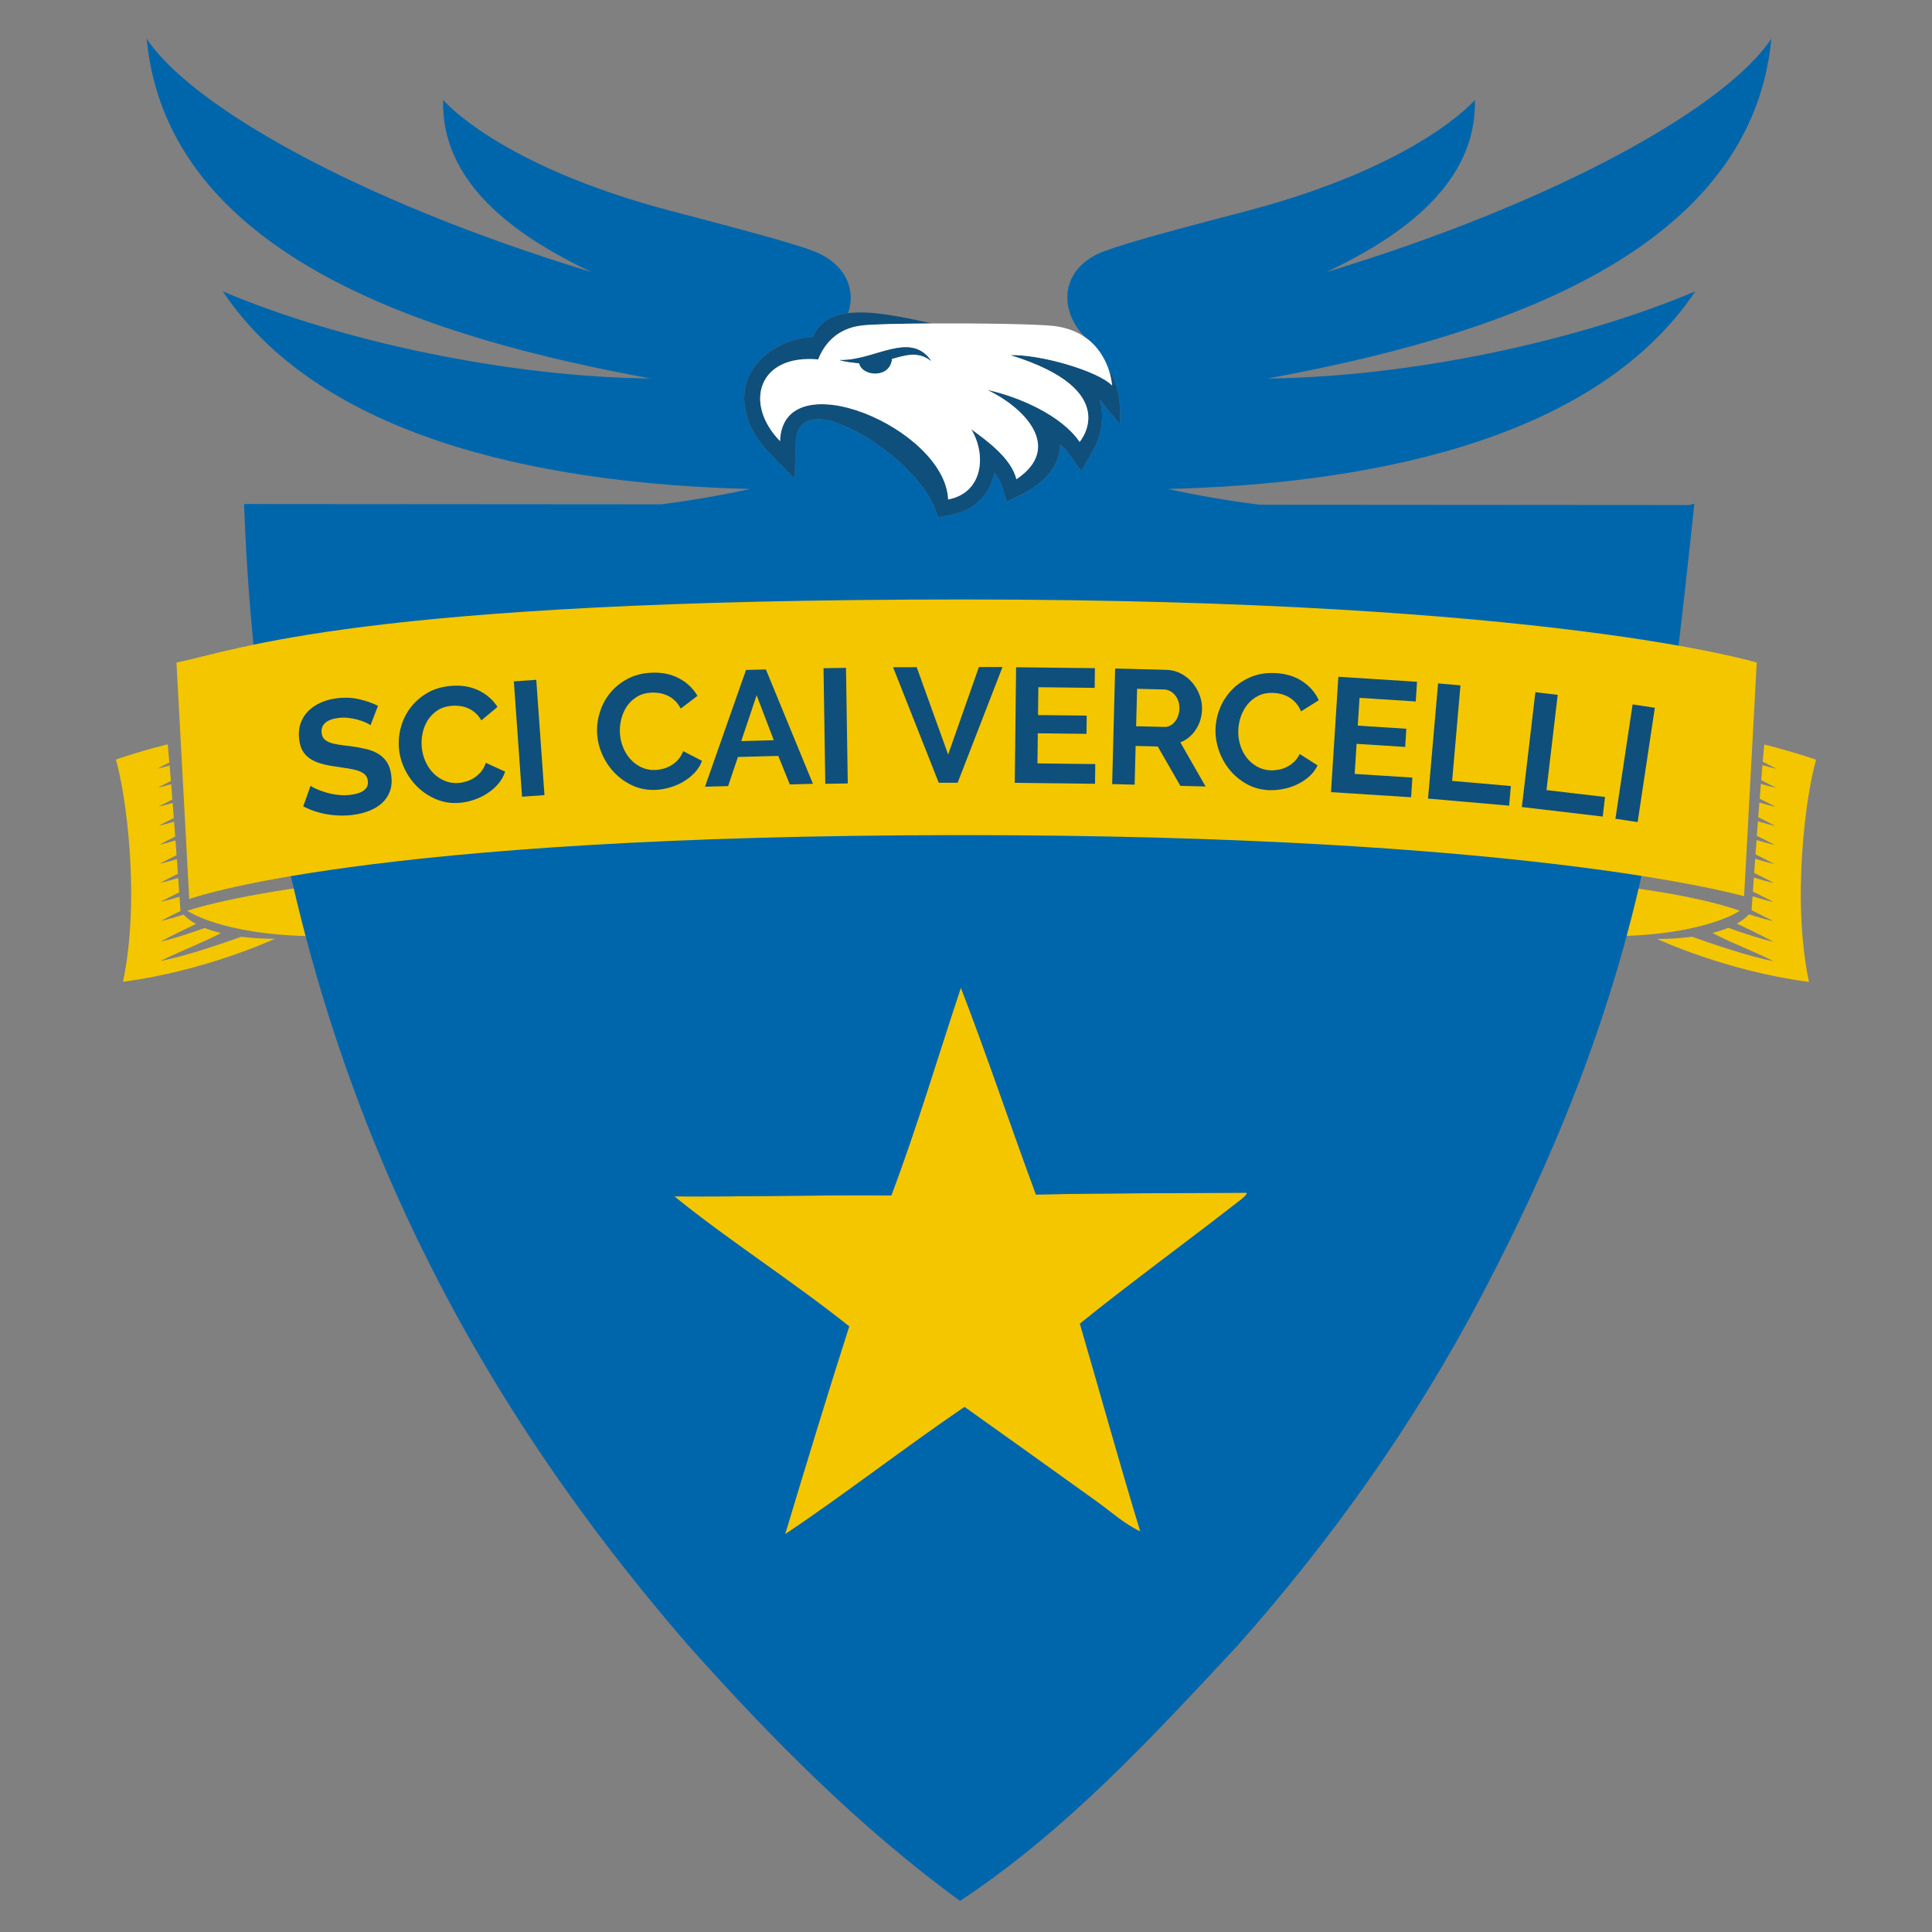 <svg width="250" height="250" viewBox="0 0 250 250" fill="none" xmlns="http://www.w3.org/2000/svg">
<rect x="0" y="0" width="250" height="250" fill="#808080" stroke="none"/>
<path d="M24.231 117.845C24.231 117.845 28.595 120.975 40.55 121.148C40.17 119.498 40.55 114.604 40.55 114.604C40.55 114.604 30.43 115.877 24.231 117.845Z" fill="#F3C600"/>
<path d="M225.13 117.845C218.663 115.602 208.889 114.604 208.889 114.604C208.889 114.604 209.269 119.498 208.889 121.148C220.784 120.974 225.13 117.845 225.13 117.845Z" fill="#F3C600"/>
<path d="M134.052 154.576C130.764 145.701 127.727 136.576 124.337 127.802C121.352 136.781 118.613 146.008 115.334 154.695C105.848 154.607 96.728 154.886 87.256 154.813C94.252 160.494 102.621 165.827 109.884 171.636C107.037 180.518 104.308 189.518 101.591 198.529C109.239 193.423 116.98 187.382 124.811 182.062C130.468 186.08 136.298 190.264 141.871 194.264C143.771 195.628 145.488 197.203 147.558 198.174C144.853 189.307 142.353 180.236 139.738 171.281C146.339 165.956 153.71 160.593 160.353 155.406C160.762 155.086 161.459 154.549 161.3 154.34C151.977 154.41 143.268 154.381 134.052 154.576Z" fill="#F3C600"/>
<path d="M219.37 37.699C204.041 44.193 182.369 48.774 164.018 48.977C191.455 43.943 226.52 33.597 229.212 5.001C223.649 13.46 202.58 25.793 171.645 35.208C181.688 30.45 191.102 23.578 190.851 12.931C190.851 12.931 183.753 21.387 161.425 27.277C151.609 29.847 146.096 31.331 142.949 32.488C137.164 34.596 136.895 40.103 140.435 43.658C142.203 44.896 143.077 46.627 143.503 47.951C144.565 49.457 145.091 51.646 144.913 54.892L142.27 51.668C142.321 51.87 142.396 52.097 142.446 52.323C142.849 54.186 142.446 56.527 141.489 58.189L139.903 60.932L138.066 58.39C137.84 58.088 137.512 57.786 137.159 57.509C137.185 58.44 136.933 59.397 136.406 60.303C135.574 61.764 133.938 63.121 132.403 63.851L130.262 64.908L129.584 62.617C129.408 62.19 128.979 61.562 128.677 61.159C128.148 63.801 126.31 66.016 123.064 66.621L121.428 66.922L120.798 65.412C119.716 62.82 116.756 59.736 113.727 57.659C112.178 56.387 109.37 55.017 107.609 54.488C106.5 54.186 104.991 54.06 104.009 54.764C103.253 55.319 103.002 56.25 102.977 57.156L102.826 61.938L99.478 58.515C96.961 55.947 95.325 52.045 96.961 48.572C98.395 45.576 102.07 43.64 105.191 43.614C105.973 41.663 107.633 40.784 109.75 40.518C110.807 37.356 109.36 33.945 104.94 32.362C101.744 31.229 96.256 29.769 86.766 27.276C64.414 21.386 57.341 12.929 57.341 12.929C57.064 23.577 66.478 30.448 76.547 35.207C45.611 25.792 24.542 13.459 18.979 5C21.648 33.595 56.712 43.941 84.174 48.975C65.799 48.773 44.126 44.192 28.821 37.697C42.213 57.709 72.897 62.669 97.037 63.273C93.322 64.094 89.454 64.759 85.583 65.26L31.585 65.222C33.862 130.921 57.566 176.597 89.142 212.997C99.837 224.99 111.125 236.39 124.221 245.982C138.032 236.844 149.007 224.869 160.085 212.997C172.319 199.233 183.072 184.142 191.891 167.317C200.744 150.429 208.555 131.882 212.965 110.772C215.938 96.541 217.509 81.284 219.248 65.222C219.161 65.222 219.073 65.222 218.985 65.222C218.832 65.291 218.787 65.31 218.593 65.353L163.028 65.314C159.012 64.808 154.993 64.125 151.13 63.274C175.269 62.67 205.98 57.711 219.37 37.699ZM160.353 155.406C153.711 160.592 146.341 165.955 139.739 171.281C142.354 180.236 144.854 189.307 147.558 198.174C145.489 197.202 143.772 195.628 141.872 194.263C136.298 190.264 130.469 186.079 124.811 182.061C116.981 187.381 109.24 193.423 101.591 198.529C104.308 189.517 107.038 180.517 109.884 171.636C102.622 165.827 94.252 160.493 87.257 154.812C96.728 154.886 105.848 154.606 115.334 154.694C118.613 146.008 121.353 136.781 124.338 127.801C127.727 136.575 130.765 145.7 134.052 154.576C143.269 154.381 151.977 154.409 161.301 154.339C161.459 154.548 160.763 155.086 160.353 155.406Z" fill="#0066AC"/>
<path d="M105.192 43.615C102.071 43.641 98.396 45.577 96.961 48.573C95.325 52.047 96.961 55.948 99.478 58.516L102.827 61.939L102.977 57.157C103.002 56.251 103.254 55.32 104.009 54.765C104.991 54.061 106.501 54.187 107.609 54.489C109.37 55.019 112.178 56.388 113.728 57.66C116.757 59.738 119.717 62.822 120.799 65.413L121.428 66.924L123.064 66.622C126.311 66.017 128.149 63.802 128.678 61.16C128.979 61.563 129.408 62.191 129.585 62.619L130.263 64.909L132.404 63.852C133.938 63.123 135.575 61.764 136.406 60.304C136.934 59.398 137.185 58.441 137.16 57.51C137.513 57.787 137.84 58.089 138.066 58.391L139.904 60.933L141.49 58.19C142.447 56.528 142.849 54.187 142.447 52.324C142.396 52.099 142.321 51.871 142.27 51.67L144.913 54.893C145.091 51.647 144.565 49.458 143.503 47.952C143.861 49.061 143.907 49.883 143.907 49.883C142.019 47.971 134.568 45.831 130.742 45.956C145.518 50.514 139.703 57.183 139.703 57.183C137.363 53.734 131.774 51.319 127.772 50.462C132.529 52.729 137.639 57.914 131.523 62.017C130.868 59.272 127.571 56.932 125.683 55.547C127.697 58.894 127.193 63.779 122.688 64.633C122.31 55.397 101.266 46.561 100.94 57.083C96.232 52.276 98.045 45.806 105.873 46.511C106.602 44.649 108.214 42.459 111.637 42.107C112.973 41.959 116.556 41.877 120.616 41.856C116.888 41.049 112.835 40.134 109.751 40.521C107.634 40.785 105.974 41.664 105.192 43.615Z" fill="#0F4F7B"/>
<path d="M105.872 46.51C98.043 45.805 96.231 52.274 100.939 57.081C101.265 46.559 122.309 55.395 122.687 64.631C127.192 63.777 127.696 58.893 125.682 55.545C127.57 56.93 130.868 59.271 131.521 62.015C137.638 57.913 132.528 52.727 127.771 50.461C131.773 51.317 137.362 53.732 139.702 57.181C139.702 57.181 145.517 50.512 130.741 45.955C134.567 45.829 142.017 47.969 143.905 49.881C143.905 49.881 143.859 49.06 143.502 47.951C143.076 46.627 142.203 44.895 140.434 43.657C139.406 42.938 138.079 42.385 136.355 42.179C134.292 41.935 126.883 41.821 120.616 41.853C116.555 41.874 112.972 41.956 111.637 42.104C108.213 42.457 106.601 44.647 105.872 46.51ZM120.497 46.71C118.81 45.377 117.148 45.955 115.411 46.434C115.185 49.001 111.561 48.724 111.183 47.011C110.352 46.887 109.446 46.861 108.641 46.585C113.07 46.761 117.778 42.709 120.497 46.71Z" fill="white"/>
<path d="M108.641 46.585C109.446 46.86 110.352 46.887 111.183 47.011C111.561 48.724 115.185 49.001 115.411 46.434C117.148 45.955 118.81 45.377 120.497 46.71C117.778 42.709 113.07 46.761 108.641 46.585Z" fill="#0F4F7B"/>
<path d="M31.244 121.213C29.005 122.01 23.639 123.859 20.78 124.338C24.177 122.695 26.583 121.833 28.585 120.735C27.864 120.56 27.152 120.347 26.481 120.082C24.435 120.815 22.268 121.529 20.78 121.835C22.556 120.896 24.051 120.19 25.367 119.557C24.741 119.222 24.193 118.82 23.744 118.354C22.662 118.7 21.646 118.989 20.837 119.157C21.75 118.674 22.576 118.264 23.356 117.881C23.313 117.249 23.27 116.637 23.229 116.038C22.318 116.318 21.474 116.551 20.779 116.694C21.65 116.233 22.439 115.839 23.189 115.472C23.145 114.834 23.101 114.21 23.059 113.608C22.193 113.874 21.389 114.094 20.722 114.231C21.55 113.795 22.302 113.418 23.02 113.064C22.975 112.418 22.929 111.786 22.887 111.18C22.066 111.43 21.301 111.638 20.665 111.77C21.449 111.355 22.164 110.996 22.849 110.658C22.802 110 22.755 109.363 22.71 108.752C21.935 108.984 21.212 109.18 20.608 109.306C21.346 108.916 22.022 108.576 22.672 108.255C22.623 107.578 22.574 106.937 22.529 106.326C21.802 106.543 21.122 106.724 20.551 106.844C21.242 106.478 21.879 106.158 22.492 105.852C22.439 105.159 22.39 104.51 22.342 103.902C21.664 104.098 21.032 104.268 20.493 104.379C21.135 104.041 21.733 103.739 22.306 103.45C22.25 102.734 22.198 102.079 22.15 101.478C21.523 101.66 20.938 101.813 20.436 101.918C21.026 101.606 21.582 101.321 22.116 101.054C22.053 100.291 21.998 99.626 21.949 99.058C21.376 99.221 20.843 99.358 20.378 99.453C20.916 99.17 21.426 98.909 21.915 98.663C21.776 97.042 21.705 96.317 21.705 96.317C21.705 96.317 18.306 97.129 15 98.288C16.286 102.693 18.189 116.226 15.918 127.035C26.664 125.642 35.574 121.472 35.574 121.472C35.574 121.472 33.629 121.516 31.244 121.213Z" fill="#F3C600"/>
<path d="M227.321 85.737C227.321 85.737 200.722 77.572 124.655 77.572C46.56 77.572 30.71 84.146 22.835 85.737L24.487 116.338C24.487 116.338 46.782 108.064 124.6 108.064C196.643 108.064 223.944 115.511 225.687 115.97L227.321 85.737Z" fill="#F3C600"/>
<path d="M235 98.315C231.694 97.155 228.295 96.342 228.295 96.342C228.295 96.342 228.228 97.027 228.095 98.564C228.663 98.847 229.252 99.145 229.885 99.48C229.352 99.369 228.725 99.204 228.059 99.008C228.011 99.561 227.957 100.211 227.897 100.954C228.506 101.259 229.141 101.579 229.827 101.943C229.256 101.825 228.583 101.643 227.857 101.429C227.811 102.015 227.759 102.652 227.704 103.352C228.354 103.673 229.03 104.015 229.769 104.404C229.164 104.278 228.441 104.085 227.664 103.85C227.619 104.446 227.57 105.077 227.518 105.752C228.206 106.092 228.923 106.451 229.712 106.867C229.073 106.736 228.305 106.527 227.478 106.275C227.434 106.872 227.388 107.497 227.338 108.156C228.061 108.512 228.819 108.889 229.655 109.331C228.984 109.193 228.173 108.97 227.298 108.703C227.254 109.296 227.209 109.916 227.163 110.56C227.919 110.932 228.717 111.329 229.598 111.795C228.894 111.649 228.041 111.413 227.122 111.129C227.078 111.719 227.034 112.334 226.99 112.965C227.78 113.352 228.616 113.767 229.541 114.256C228.81 114.106 227.913 113.856 226.949 113.555C226.906 114.144 226.866 114.75 226.821 115.373C227.641 115.773 228.516 116.209 229.482 116.72C228.723 116.563 227.786 116.299 226.779 115.981C226.739 116.569 226.698 117.165 226.654 117.783C227.504 118.196 228.417 118.649 229.427 119.181C228.567 119.005 227.476 118.69 226.318 118.315C225.887 118.779 225.359 119.176 224.755 119.513C226.104 120.166 227.642 120.888 229.482 121.86C227.96 121.547 225.728 120.808 223.638 120.056C222.991 120.32 222.304 120.538 221.601 120.715C223.621 121.835 226.04 122.697 229.482 124.362C226.593 123.878 221.142 121.993 218.95 121.211C216.478 121.541 214.43 121.497 214.43 121.497C214.43 121.497 223.336 125.669 234.082 127.06C231.813 116.253 233.715 102.719 235 98.315Z" fill="#F3C600"/>
<path d="M47.946 93.839C47.836 93.755 47.641 93.645 47.361 93.512C47.081 93.379 46.746 93.257 46.356 93.146C45.966 93.034 45.548 92.951 45.101 92.897C44.654 92.843 44.209 92.845 43.763 92.904C42.969 93.009 42.397 93.234 42.045 93.577C41.694 93.921 41.553 94.358 41.623 94.887C41.664 95.194 41.771 95.438 41.943 95.62C42.116 95.803 42.351 95.953 42.651 96.069C42.949 96.186 43.319 96.278 43.761 96.347C44.202 96.417 44.71 96.484 45.285 96.55C46.036 96.649 46.721 96.771 47.342 96.915C47.964 97.06 48.501 97.273 48.957 97.552C49.411 97.832 49.781 98.19 50.066 98.627C50.35 99.064 50.537 99.624 50.628 100.306C50.732 101.1 50.672 101.798 50.448 102.402C50.223 103.005 49.879 103.516 49.417 103.93C48.954 104.346 48.403 104.678 47.763 104.924C47.123 105.172 46.441 105.344 45.717 105.44C44.603 105.587 43.481 105.565 42.351 105.374C41.22 105.183 40.183 104.839 39.239 104.34L40.184 101.686C40.326 101.795 40.574 101.929 40.928 102.088C41.282 102.246 41.695 102.398 42.168 102.54C42.64 102.683 43.157 102.789 43.718 102.856C44.28 102.923 44.846 102.919 45.417 102.844C47.004 102.634 47.731 102.022 47.596 101.005C47.554 100.685 47.427 100.425 47.217 100.226C47.007 100.028 46.723 99.867 46.367 99.743C46.011 99.62 45.587 99.521 45.095 99.444C44.603 99.368 44.053 99.284 43.447 99.195C42.711 99.093 42.067 98.962 41.514 98.801C40.962 98.641 40.49 98.427 40.101 98.159C39.711 97.892 39.402 97.565 39.174 97.177C38.946 96.789 38.793 96.31 38.718 95.739C38.619 94.987 38.67 94.3 38.871 93.678C39.072 93.057 39.394 92.518 39.837 92.063C40.28 91.608 40.815 91.236 41.443 90.947C42.071 90.659 42.761 90.465 43.512 90.366C44.557 90.228 45.539 90.264 46.459 90.476C47.38 90.687 48.197 90.972 48.911 91.332L47.946 93.839Z" fill="#0F4F7B"/>
<path d="M51.627 96.869C51.543 95.96 51.624 95.047 51.87 94.128C52.116 93.21 52.522 92.371 53.086 91.613C53.651 90.856 54.368 90.218 55.236 89.701C56.105 89.183 57.12 88.87 58.281 88.762C59.652 88.635 60.865 88.827 61.921 89.335C62.976 89.844 63.794 90.558 64.373 91.478L62.291 93.215C62.056 92.814 61.786 92.483 61.479 92.222C61.173 91.961 60.851 91.761 60.514 91.624C60.177 91.486 59.83 91.394 59.473 91.35C59.116 91.306 58.77 91.299 58.435 91.33C57.707 91.397 57.087 91.603 56.576 91.946C56.065 92.29 55.653 92.713 55.34 93.214C55.027 93.716 54.806 94.272 54.68 94.884C54.553 95.495 54.517 96.095 54.572 96.681C54.633 97.339 54.796 97.962 55.062 98.551C55.329 99.14 55.675 99.648 56.103 100.073C56.531 100.499 57.026 100.827 57.591 101.057C58.155 101.287 58.759 101.372 59.403 101.312C59.738 101.281 60.084 101.207 60.44 101.089C60.796 100.971 61.13 100.807 61.442 100.594C61.754 100.382 62.036 100.12 62.289 99.807C62.542 99.495 62.734 99.127 62.864 98.706L65.362 99.85C65.175 100.432 64.882 100.956 64.481 101.424C64.08 101.892 63.616 102.297 63.092 102.642C62.566 102.987 61.996 103.266 61.381 103.478C60.766 103.69 60.157 103.824 59.556 103.88C58.493 103.979 57.5 103.845 56.578 103.478C55.655 103.113 54.842 102.599 54.139 101.938C53.436 101.277 52.863 100.504 52.422 99.621C51.98 98.738 51.715 97.821 51.627 96.869Z" fill="#0F4F7B"/>
<path d="M67.552 103.094L66.493 88.172L69.394 87.966L70.453 102.888L67.552 103.094Z" fill="#0F4F7B"/>
<path d="M77.263 94.837C77.222 93.925 77.345 93.016 77.635 92.11C77.924 91.204 78.368 90.386 78.968 89.656C79.567 88.925 80.313 88.322 81.205 87.845C82.097 87.369 83.126 87.103 84.291 87.05C85.665 86.988 86.868 87.235 87.899 87.793C88.93 88.351 89.713 89.102 90.248 90.048L88.087 91.686C87.871 91.274 87.617 90.931 87.323 90.656C87.029 90.381 86.717 90.167 86.387 90.013C86.057 89.86 85.714 89.752 85.36 89.691C85.005 89.63 84.66 89.607 84.323 89.622C83.594 89.656 82.966 89.832 82.439 90.151C81.912 90.47 81.48 90.873 81.144 91.359C80.808 91.846 80.561 92.391 80.407 92.996C80.251 93.601 80.187 94.198 80.214 94.787C80.244 95.446 80.378 96.076 80.616 96.677C80.855 97.278 81.177 97.801 81.584 98.246C81.991 98.692 82.472 99.043 83.024 99.298C83.577 99.555 84.177 99.668 84.822 99.638C85.158 99.623 85.507 99.565 85.869 99.464C86.23 99.363 86.571 99.215 86.893 99.017C87.214 98.82 87.508 98.57 87.776 98.27C88.043 97.97 88.252 97.612 88.403 97.197L90.843 98.457C90.629 99.029 90.312 99.539 89.89 99.987C89.467 100.436 88.985 100.819 88.445 101.139C87.904 101.459 87.321 101.71 86.697 101.893C86.073 102.076 85.458 102.182 84.856 102.209C83.789 102.257 82.804 102.078 81.899 101.669C80.994 101.26 80.207 100.709 79.535 100.015C78.864 99.322 78.329 98.524 77.929 97.621C77.528 96.72 77.307 95.791 77.263 94.837Z" fill="#0F4F7B"/>
<path d="M96.534 86.691L99.104 86.623L105.192 101.424L102.201 101.505L100.71 97.814L95.487 97.954L94.218 101.719L91.227 101.8L96.534 86.691ZM100.13 95.785L97.908 89.965L95.917 95.898L100.13 95.785Z" fill="#0F4F7B"/>
<path d="M106.794 101.424L106.564 86.466L109.472 86.421L109.701 101.379L106.794 101.424Z" fill="#0F4F7B"/>
<path d="M118.62 86.335L122.69 97.641L126.669 86.318L129.724 86.311L123.92 101.283L121.475 101.289L115.565 86.341L118.62 86.335Z" fill="#0F4F7B"/>
<path d="M141.727 98.871L141.697 101.421L131.311 101.3L131.484 86.342L141.681 86.46L141.651 89.009L134.362 88.925L134.32 92.528L140.62 92.6L140.592 94.96L134.293 94.887L134.248 98.785L141.727 98.871Z" fill="#0F4F7B"/>
<path d="M143.914 101.46L144.299 86.506L150.913 86.676C151.601 86.694 152.233 86.854 152.808 87.157C153.383 87.46 153.876 87.852 154.285 88.334C154.694 88.815 155.01 89.357 155.233 89.96C155.457 90.563 155.561 91.167 155.545 91.77C155.52 92.74 155.255 93.614 154.75 94.395C154.245 95.176 153.574 95.731 152.736 96.061L156.004 101.773L152.739 101.689L149.814 96.596L146.95 96.523L146.821 101.536L143.914 101.46ZM147.015 93.974L150.659 94.068C150.925 94.075 151.177 94.018 151.411 93.897C151.646 93.777 151.85 93.61 152.024 93.397C152.198 93.184 152.338 92.931 152.444 92.639C152.55 92.346 152.608 92.031 152.617 91.695C152.626 91.344 152.578 91.019 152.473 90.721C152.368 90.424 152.224 90.163 152.04 89.941C151.856 89.719 151.642 89.545 151.4 89.419C151.157 89.293 150.91 89.227 150.657 89.221L147.14 89.13L147.015 93.974Z" fill="#0F4F7B"/>
<path d="M157.292 94.225C157.332 93.313 157.536 92.419 157.905 91.542C158.273 90.665 158.789 89.89 159.45 89.215C160.112 88.541 160.909 88.007 161.841 87.611C162.772 87.216 163.819 87.044 164.985 87.094C166.359 87.153 167.536 87.508 168.513 88.154C169.49 88.802 170.203 89.62 170.652 90.61L168.354 92.049C168.175 91.62 167.952 91.255 167.684 90.955C167.416 90.655 167.124 90.414 166.809 90.231C166.493 90.049 166.162 89.911 165.814 89.819C165.466 89.727 165.125 89.673 164.788 89.658C164.058 89.626 163.416 89.746 162.863 90.017C162.31 90.288 161.844 90.651 161.466 91.106C161.087 91.56 160.794 92.082 160.585 92.67C160.377 93.259 160.26 93.847 160.234 94.437C160.206 95.097 160.283 95.737 160.467 96.356C160.651 96.976 160.926 97.525 161.292 98.005C161.657 98.486 162.104 98.878 162.633 99.181C163.16 99.486 163.748 99.652 164.393 99.68C164.73 99.694 165.082 99.668 165.451 99.599C165.819 99.531 166.172 99.413 166.51 99.244C166.848 99.076 167.163 98.855 167.456 98.579C167.749 98.304 167.989 97.967 168.176 97.566L170.495 99.038C170.232 99.589 169.87 100.069 169.409 100.478C168.948 100.887 168.434 101.226 167.868 101.497C167.301 101.767 166.698 101.967 166.06 102.093C165.422 102.22 164.8 102.27 164.197 102.244C163.13 102.197 162.165 101.93 161.301 101.443C160.436 100.955 159.7 100.336 159.093 99.586C158.486 98.835 158.024 97.993 157.706 97.057C157.389 96.124 157.251 95.18 157.292 94.225Z" fill="#0F4F7B"/>
<path d="M182.759 100.62L182.597 103.165L172.231 102.503L173.184 87.574L183.361 88.223L183.198 90.768L175.923 90.303L175.694 93.899L181.981 94.3L181.83 96.655L175.543 96.254L175.295 100.144L182.759 100.62Z" fill="#0F4F7B"/>
<path d="M184.786 103.336L186.086 88.433L188.983 88.686L187.905 101.049L195.503 101.712L195.282 104.252L184.786 103.336Z" fill="#0F4F7B"/>
<path d="M196.929 104.43L198.677 89.573L201.565 89.913L200.114 102.239L207.689 103.13L207.391 105.662L196.929 104.43Z" fill="#0F4F7B"/>
<path d="M209.035 105.946L211.259 91.153L214.134 91.585L211.911 106.378L209.035 105.946Z" fill="#0F4F7B"/>
</svg>

